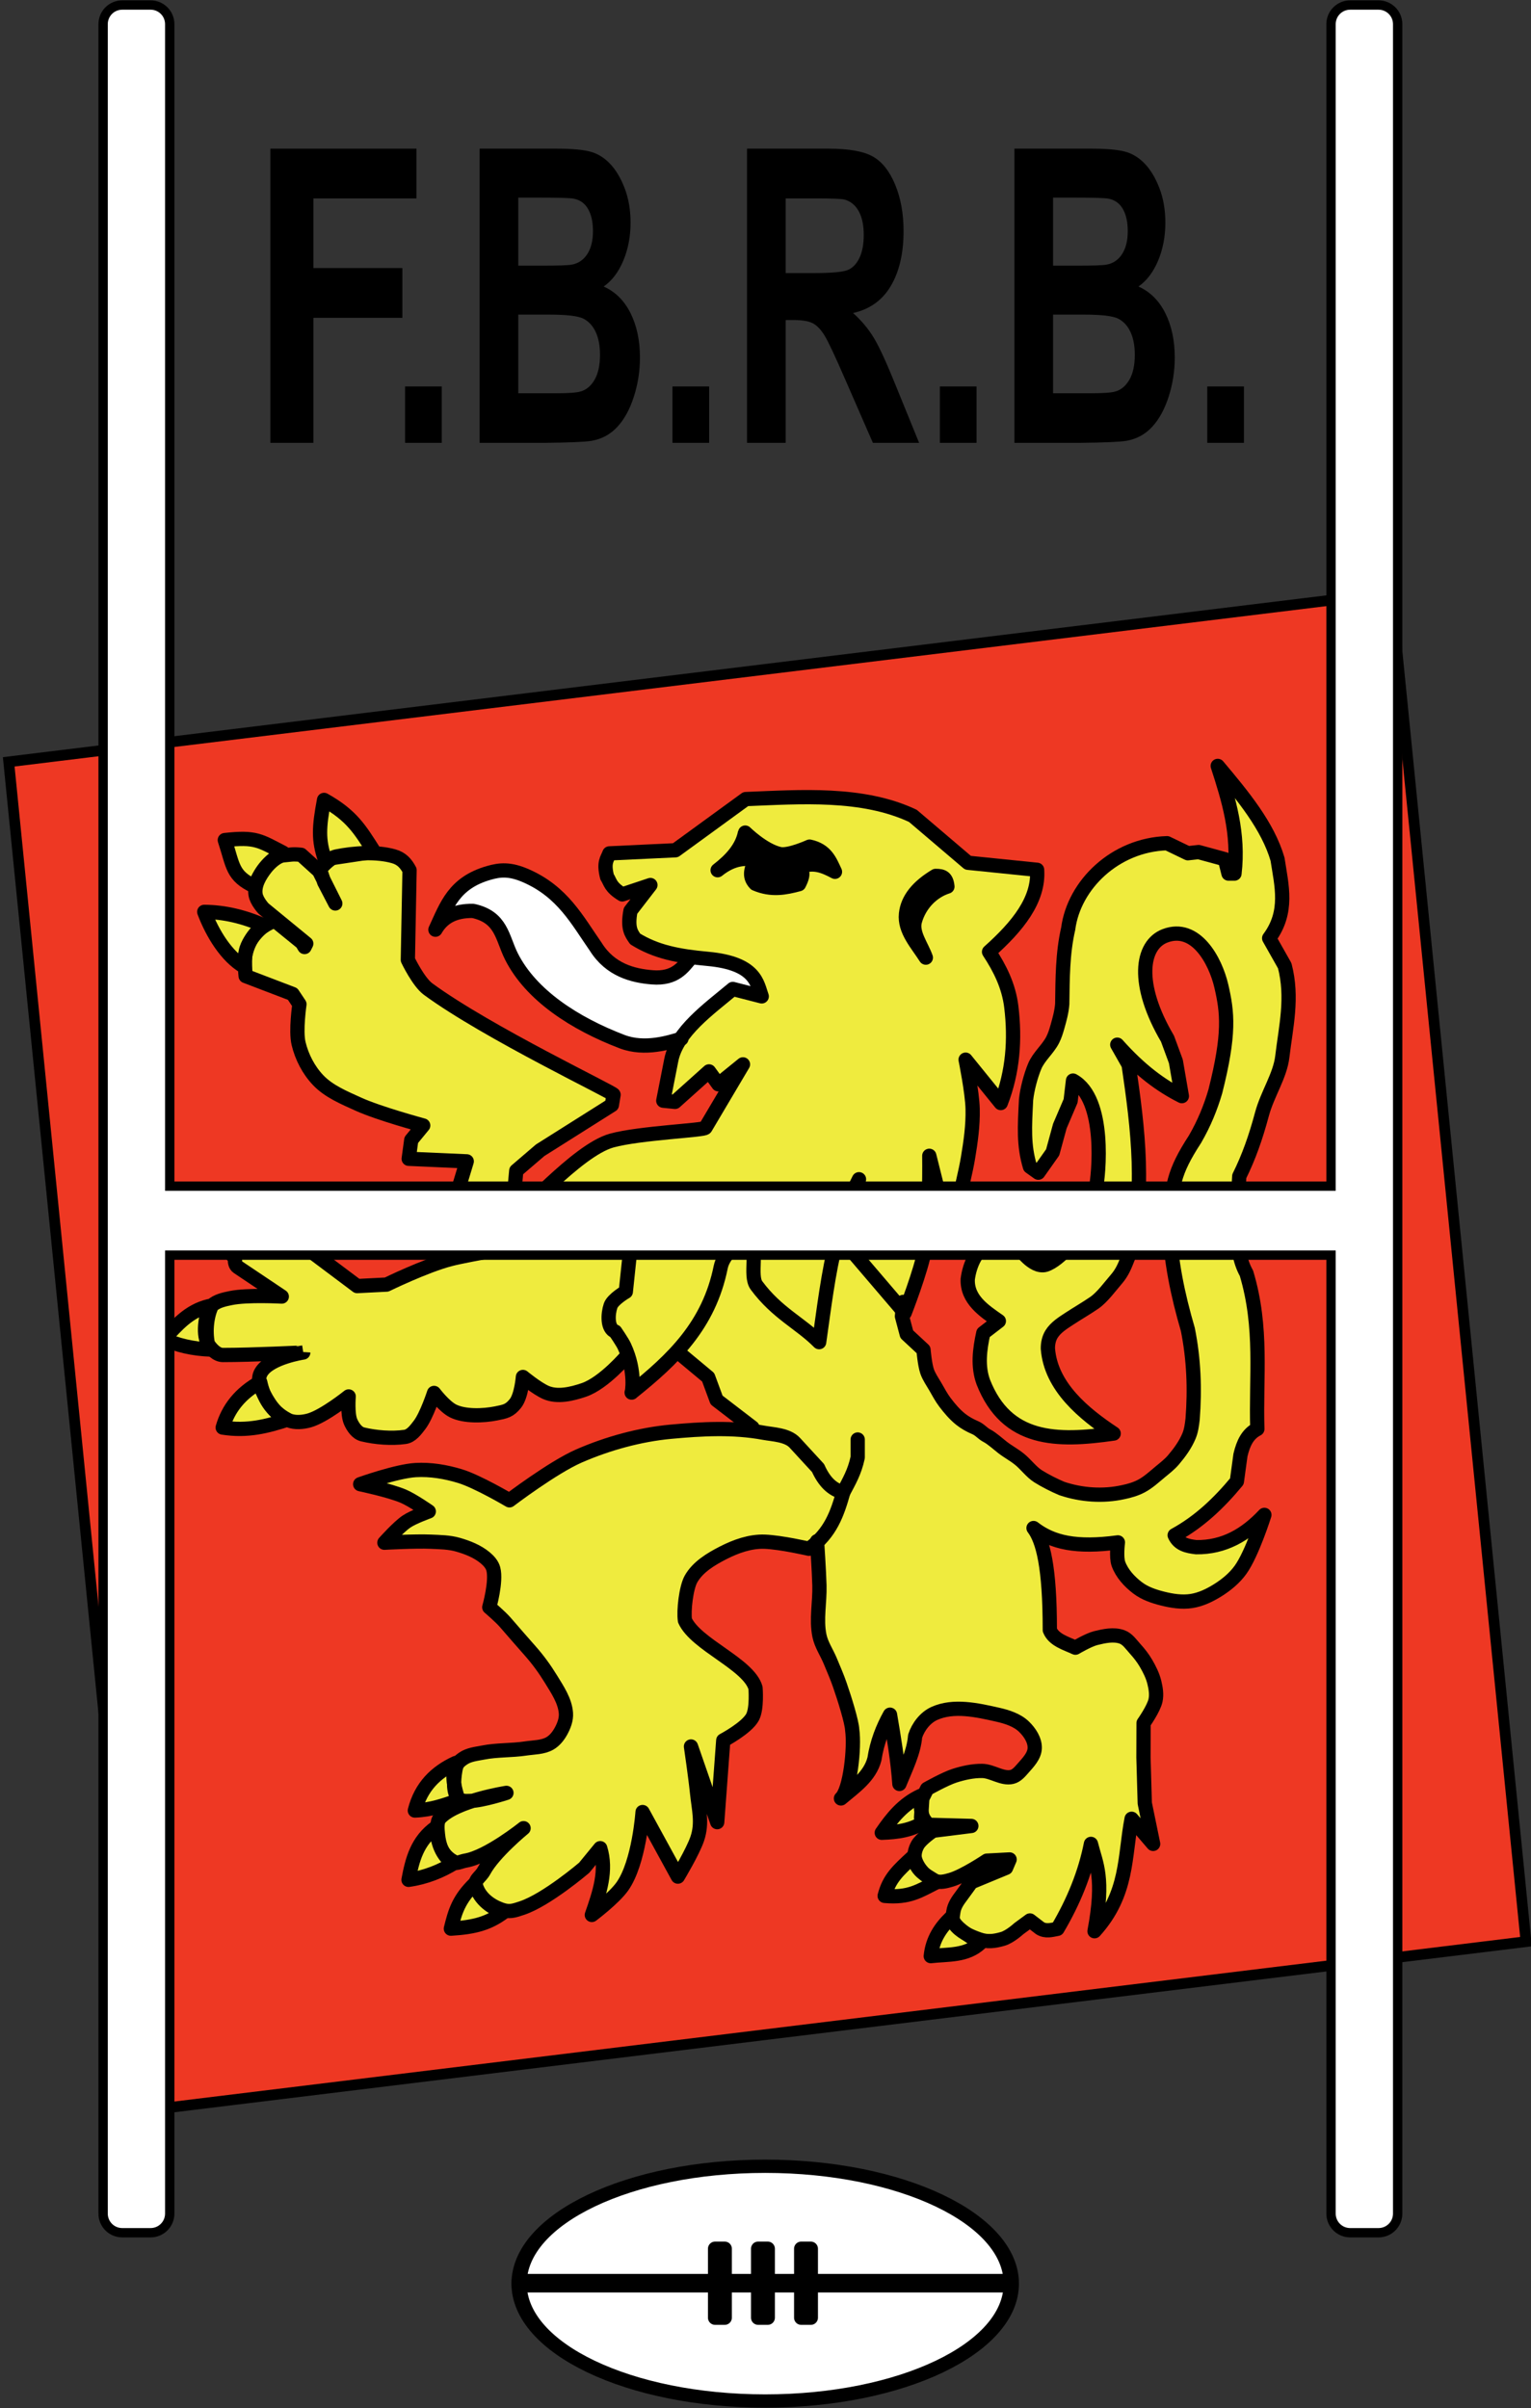 <?xml version="1.0" encoding="UTF-8"?>
<svg xmlns="http://www.w3.org/2000/svg" xmlns:xlink="http://www.w3.org/1999/xlink" width="407pt" height="640pt" viewBox="0 0 407 640" version="1.1">
<rect x="0" y="0" width="407" height="640" fill="#333333" stroke="none"/>
<g id="surface1">
<path style="fill-rule:nonzero;fill:rgb(93.359%,21.973%,13.719%);fill-opacity:1;stroke-width:31.384;stroke-linecap:butt;stroke-linejoin:miter;stroke:rgb(0%,0%,0%);stroke-opacity:1;stroke-miterlimit:4;" d="M 505.747 -4799.62 L 4589.058 -4799.638 L 4589.064 -816.591 L 505.753 -816.573 Z M 505.747 -4799.62 " transform="matrix(0.09,-0.011,0.009,0.09,0,640)"/>
<path style=" stroke:none;fill-rule:nonzero;fill:rgb(93.75%,92.188%,24.315%);fill-opacity:1;" d="M 198.672 211.812 L 192.445 216.195 C 192.445 216.195 186.68 221.27 185.758 221.73 C 184.832 222.191 180.914 226.344 179.297 226.344 C 177.684 226.344 172.84 226.344 170.992 226.113 C 169.148 225.883 162.922 226.113 162.922 226.113 L 160.152 229.344 L 162.461 235.801 L 166.613 238.109 L 171.918 235.801 L 169.148 240.184 L 167.766 244.797 L 168.918 249.41 L 176.762 252.641 L 183.91 254.484 L 190.832 254.945 L 198.441 257.945 L 201.441 261.176 L 201.902 264.402 L 197.75 263.25 L 195.445 262.789 L 191.523 266.48 L 185.527 271.094 L 180.449 276.629 L 177.453 283.777 L 176.762 290.93 L 178.375 293.234 L 181.375 290.238 L 186.449 286.086 L 188.523 285.395 L 190.602 288.16 L 193.137 288.391 L 191.062 292.082 L 188.523 298.539 C 188.523 298.539 185.527 301.078 184.602 301.078 C 183.68 301.078 171.688 301.309 171.688 301.309 L 161.539 304.309 L 150.004 310.535 L 144.469 316.07 L 140.316 320.453 L 136.625 322.527 L 136.625 311.918 L 142.625 305.922 L 150.465 300.387 L 159.461 296.004 L 162.461 292.773 L 162.23 290.699 L 113.098 262.559 L 109.641 257.484 L 108.023 252.18 L 108.945 230.035 L 105.258 227.266 L 101.336 227.266 L 98.566 225.883 L 94.645 218.965 L 85.648 212.734 L 85.648 218.734 L 87.035 228.191 L 84.727 231.188 L 80.344 227.035 L 74.348 226.344 L 68.121 222.652 L 59.816 223.578 L 61.891 230.727 L 67.43 234.879 L 68.352 239.031 L 72.965 244.566 L 70.195 246.641 L 61.66 243.184 L 54.973 242.953 L 60.047 252.18 L 65.121 255.867 L 65.121 259.559 L 77.578 263.711 L 80.344 267.172 L 79.191 275.707 L 82.191 284.238 L 87.496 289.082 L 93.953 293.465 L 103.641 296.926 L 112.406 299.465 L 109.406 302.691 L 108.484 307.766 L 123.941 308.461 L 121.863 314.918 L 122.785 319.992 L 132.012 320.684 L 135.473 320.453 L 136.625 325.758 L 135.012 331.754 L 113.559 336.137 L 108.023 338.676 L 103.41 341.676 L 94.645 341.441 L 76.887 328.066 L 70.656 326.91 L 64.891 323.453 L 58.203 322.762 L 60.277 329.68 L 62.355 336.137 L 71.582 343.289 L 70.426 344.441 L 59.586 345.594 L 54.742 347.672 L 43.441 355.281 L 47.359 358.051 L 55.664 358.512 L 73.426 360.59 L 69.734 363.586 L 68.812 367.969 L 63.277 371.66 L 58.895 379.039 L 65.352 379.734 L 83.574 376.504 L 91.648 372.352 L 93.492 378.348 L 97.184 381.578 L 105.949 381.809 L 111.254 379.039 L 115.637 371.43 L 121.172 375.582 L 129.938 375.582 L 136.625 373.734 L 139.164 367.738 L 144.008 369.812 L 152.543 370.508 L 157.617 368.199 L 167.074 361.512 L 168.457 367.277 L 172.148 367.047 L 180.219 359.664 L 187.832 365.434 L 190.832 371.66 L 197.75 378.809 L 179.066 380.426 L 161.305 383.422 L 149.312 389.883 L 135.473 398.184 L 126.707 393.57 L 115.176 391.035 L 106.18 390.805 L 99.258 394.957 L 113.328 401.414 L 106.41 405.336 L 102.949 409.949 L 120.711 410.41 L 129.477 414.793 L 132.012 419.637 L 130.168 427.48 L 147.699 447.086 L 150.234 456.312 L 147.234 462.77 L 135.473 465.078 L 124.633 466.461 L 116.559 470.844 L 110.102 480.301 L 117.02 480.07 L 115.406 487.449 L 112.867 489.297 L 108.254 499.215 L 132.242 491.832 L 120.711 508.902 L 121.633 512.363 L 132.012 508.902 L 139.625 506.824 L 159.23 493.219 L 160.613 497.598 L 158.539 507.055 L 166.383 500.598 L 171.227 483.992 L 180.219 498.754 L 185.758 487.68 L 187.141 477.531 L 191.523 475.227 L 192.215 462.309 L 199.828 456.312 L 200.289 447.547 L 190.371 438.32 L 182.988 432.555 L 182.066 425.402 L 184.371 418.254 L 192.906 411.793 L 202.133 409.258 L 217.355 412.023 L 218.047 435.32 L 222.66 445.469 L 226.582 460.926 L 225.891 475.688 L 230.504 470.844 L 236.5 459.078 L 239.27 471.305 L 245.035 458.387 L 251.031 453.773 L 269.023 456.312 L 274.789 461.848 L 275.02 466.23 L 269.715 472.918 L 260.027 470.613 L 253.34 471.305 L 247.113 475.227 L 244.805 477.992 L 241.574 479.379 L 235.348 486.297 L 247.344 485.375 L 244.344 489.527 L 242.961 494.371 L 238.117 497.832 L 235.809 503.828 L 241.344 503.828 L 258.645 496.676 L 256.801 501.75 L 252.879 510.285 L 248.035 515.129 L 247.344 520.434 L 265.797 515.129 L 273.637 510.516 L 279.633 513.516 L 283.785 507.98 L 290.477 494.371 L 293.012 508.672 L 296.934 504.289 L 301.086 485.375 L 305.238 484.223 L 304.086 458.387 L 307.082 452.621 L 305.699 444.086 L 298.547 434.859 L 292.32 435.32 L 285.172 438.09 L 278.941 434.168 L 277.328 408.566 L 295.781 410.641 L 299.934 419.867 L 312.387 425.402 L 320.461 424.25 L 328.074 419.176 L 335.684 406.027 L 329.688 408.105 L 318.617 410.871 L 312.156 408.105 L 322.77 400.031 L 328.996 392.879 L 331.531 382.039 L 334.07 378.348 L 334.301 355.746 L 332.688 343.75 L 328.996 332.449 L 329.457 315.84 L 330.148 310.074 L 340.758 282.855 L 342.836 260.941 L 339.375 252.41 L 337.07 248.949 L 341.453 238.34 L 339.836 228.652 L 336.145 219.656 L 326.457 207.891 L 327.613 219.656 L 328.766 231.418 L 323.922 227.266 L 316.539 226.805 L 310.082 224.27 L 300.625 226.113 L 291.629 231.879 L 286.094 239.723 L 283.324 249.641 L 282.863 263.25 L 280.559 274.09 L 274.789 283.316 L 272.484 295.082 L 272.715 307.305 L 275.945 311.688 L 280.559 304.77 L 286.324 288.621 L 289.09 291.16 L 292.09 304.77 L 291.168 314.457 L 289.09 318.148 L 286.785 320.684 L 287.246 328.297 L 279.863 335.676 L 275.02 335.906 L 266.949 329.449 L 260.258 331.984 L 256.801 340.75 L 262.105 348.133 L 266.027 350.438 L 261.875 354.59 L 260.258 362.664 L 262.336 370.047 L 266.719 376.504 L 272.023 380.426 L 280.328 382.039 L 295.781 381.117 L 284.941 371.891 L 279.172 361.742 L 278.941 355.977 L 281.02 352.055 L 291.168 346.52 L 297.855 338.906 L 301.777 327.605 L 302.699 304.77 L 299.934 281.703 L 313.773 290.93 L 312.156 280.781 L 306.391 267.402 L 304.777 256.098 L 307.543 249.641 L 313.773 248.027 L 319.539 251.254 L 324.844 261.867 L 326.227 274.781 L 322.539 290.469 L 317 304.77 L 311.926 314.918 L 311.234 337.523 L 316.77 357.59 L 317.691 374.891 L 312.387 387.344 L 304.086 394.266 L 290.938 397.262 L 280.328 394.727 L 270.641 388.035 L 259.105 379.965 L 252.879 375.582 L 245.957 364.277 L 245.496 358.512 L 240.191 353.207 L 240.883 347.902 L 246.188 330.602 L 247.113 316.992 L 252.879 324.375 L 257.492 310.766 L 258.645 285.395 L 265.797 292.082 L 269.254 280.32 L 269.023 266.48 L 263.488 253.332 L 269.945 246.18 L 275.02 236.953 L 275.484 231.188 L 259.566 228.883 L 255.184 227.961 L 243.883 217.809 L 235.348 213.891 L 225.43 212.273 L 213.434 211.582 Z M 198.672 211.812 "/>
<path style=" stroke:none;fill-rule:nonzero;fill:rgb(100%,100%,100%);fill-opacity:1;" d="M 183.027 254.293 L 179.906 258.816 C 179.906 258.816 174.52 259.895 173.551 259.895 C 172.582 259.895 165.152 258.172 164.723 258.062 C 164.293 257.953 160.523 255.477 159.77 254.188 C 159.016 252.895 156.539 249.234 156.215 248.801 C 155.895 248.371 153.418 243.957 152.77 243.203 C 152.125 242.449 149.324 238.789 148.355 238.035 C 147.387 237.281 142.109 233.941 140.926 233.406 C 139.742 232.867 136.621 231.898 135.434 231.684 C 134.25 231.469 131.129 231.469 130.16 231.898 C 129.191 232.328 125.527 234.16 124.453 234.695 C 123.375 235.234 121.008 236.527 120.469 237.391 C 119.93 238.25 117.238 243.203 117.238 243.203 C 117.238 243.203 120.574 243.957 121.223 243.633 C 121.867 243.312 125.961 242.125 126.5 242.125 C 127.035 242.125 129.406 242.879 129.836 243.742 C 130.266 244.602 132.527 246.863 133.176 248.371 C 133.82 249.879 135.113 253.539 136.082 254.617 C 137.051 255.695 139.852 259.895 140.281 260.324 C 140.711 260.754 143.617 264.738 144.586 265.707 C 145.555 266.676 148.895 268.398 149.973 269.367 C 151.047 270.336 153.848 271.953 155.676 272.812 C 157.508 273.676 159.23 274.535 161.168 275.184 C 163.105 275.828 167.199 277.121 168.922 277.445 C 170.645 277.766 174.199 277.551 176.027 277.551 C 177.859 277.551 182.598 275.289 183.027 274.645 C 183.457 273.996 186.363 269.691 187.117 268.828 C 187.871 267.969 190.242 265.816 190.672 265.598 C 191.102 265.383 194.441 263.016 195.195 263.016 C 195.949 263.016 200.148 264.094 200.793 264.094 C 201.438 264.094 201.977 261.398 201.223 260.43 C 200.469 259.461 197.348 257.199 195.949 256.445 C 194.547 255.695 188.949 254.617 187.656 254.402 C 186.363 254.188 182.812 254.078 183.027 254.293 Z M 183.027 254.293 "/>
<path style="fill:none;stroke-width:37.916;stroke-linecap:round;stroke-linejoin:round;stroke:rgb(0%,0%,0%);stroke-opacity:1;stroke-miterlimit:4;" d="M 2756.992 4088.359 L 2573.203 4107.07 L 2426.797 4231.68 C 2292.812 4294.766 2128.047 4282.148 1982.461 4276.328 L 1795.547 4140.273 L 1620 4131.992 C 1614.336 4116.562 1603.867 4108.398 1613.789 4069.688 C 1623.164 4055.039 1622.07 4042.695 1654.258 4022.969 L 1729.023 4047.891 L 1676.094 3979.336 C 1667.383 3932.422 1678.477 3919.414 1688.555 3904.57 C 1744.492 3870.078 1802.266 3858.906 1881.68 3851.641 C 2010.547 3839.805 2012.852 3785.156 2024.961 3751.953 L 1948.125 3771.68 C 1884.18 3718.086 1799.414 3658.32 1784.492 3582.461 L 1763.281 3474.688 L 1794.453 3471.602 L 1884.805 3552.578 L 1909.727 3518.32 L 1975.117 3571.289 L 1875.43 3403.047 C 1875.078 3395.898 1700.586 3389.336 1626.25 3368.789 C 1531.523 3342.617 1380.43 3161.367 1367.695 3172.539 L 1361.445 3091.562 L 1451.797 3097.773 L 1679.18 3166.328 C 1703.359 3170.781 1722.422 3169.258 1716.562 3138.281 L 1676.094 3085.312 L 1663.633 2966.953 C 1663.633 2966.953 1628.945 2946.992 1623.125 2929.57 C 1615.742 2907.539 1613.75 2868.984 1635.586 2861.055 C 1635.586 2861.055 1654.336 2833.711 1659.492 2822.734 C 1691.562 2754.688 1679.531 2694.844 1679.18 2699.062 C 1789.258 2787.266 1884.648 2877.5 1915.938 3032.383 C 1923.516 3069.766 1963.906 3095.82 1990.703 3128.945 C 2017.578 3080.117 1991.25 3010.547 2011.172 2983.633 C 2065.703 2910.039 2127.812 2883.359 2177.617 2833.008 C 2190.664 2923.75 2200.859 3013.789 2224.336 3107.109 C 2240.273 3165.117 2259.297 3219.023 2283.516 3265.977 L 2239.922 3104.023 L 2405 2910.859 C 2405 2910.859 2448.906 3023.125 2458.711 3080.234 C 2472.852 3162.383 2470.43 3328.281 2470.43 3328.281 L 2523.359 3116.484 C 2523.359 3116.484 2561.523 3252.539 2573.203 3322.07 C 2580.469 3365.273 2586.719 3409.102 2585.664 3452.891 C 2584.648 3496.953 2566.992 3583.75 2566.992 3583.75 L 2660.43 3468.477 C 2692.695 3551.406 2698.945 3636.953 2688.477 3723.906 C 2681.758 3779.805 2657.93 3826.836 2629.297 3870.312 C 2705.156 3938.008 2762.617 4008.477 2756.992 4088.359 Z M 2756.992 4088.359 " transform="matrix(0.1,0,0,-0.1,0,640)"/>
<path style="fill:none;stroke-width:37.916;stroke-linecap:round;stroke-linejoin:round;stroke:rgb(0%,0%,0%);stroke-opacity:1;stroke-miterlimit:4;" d="M 1631.094 3490.508 C 1635.742 3494.023 1295.859 3655.625 1138.047 3771.367 C 1112.109 3790.43 1084.219 3849.062 1084.219 3849.062 L 1088.75 4087.344 C 1079.102 4105.352 1067.852 4118.32 1046.445 4124.336 C 1000.664 4137.188 941.68 4133.477 893.594 4123.672 C 875.625 4120 850.469 4089.609 850.469 4089.609 L 861.797 4055.586 L 891.328 3998.867 L 848.203 4085.078 L 800.547 4128.203 C 776.133 4130.664 774.18 4128.477 753.867 4126.836 C 736.914 4125.469 716.68 4106.367 706.211 4092.969 C 690.703 4073.164 675.547 4047.734 679.375 4022.852 C 682.148 4004.805 700.703 3985.234 700.703 3985.234 L 814.141 3892.188 L 809.609 3883.125 L 802.812 3894.453 L 730.195 3953.477 C 730.195 3953.477 704.18 3942.344 693.867 3933.047 C 677.344 3918.164 662.383 3899.688 655.312 3878.594 C 647.617 3855.625 653.047 3805.977 653.047 3805.977 L 777.852 3758.32 L 796.016 3731.094 C 796.016 3731.094 785.625 3660.547 793.75 3626.68 C 802.305 3590.82 820.469 3555.781 845.938 3529.102 C 874.492 3499.18 914.922 3482.734 952.578 3465.547 C 1007.656 3440.469 1125.039 3408.828 1125.039 3408.828 L 1093.281 3370.234 L 1086.484 3320.312 L 1240.781 3313.516 L 1218.086 3238.633 C 1218.047 3225.391 1219.062 3212.383 1236.68 3202.695 L 1336.094 3195.508 C 1348.672 3196.055 1360.117 3198.867 1365.586 3213.672 L 1372.422 3288.555 L 1435.938 3343.008 L 1626.562 3463.281 Z M 1631.094 3490.508 " transform="matrix(0.1,0,0,-0.1,0,640)"/>
<path style="fill:none;stroke-width:37.916;stroke-linecap:round;stroke-linejoin:round;stroke:rgb(0%,0%,0%);stroke-opacity:1;stroke-miterlimit:4;" d="M 994.609 4136.406 C 957.148 4195.234 935.43 4232.617 861.484 4274.062 C 847.773 4201.172 846.211 4167.695 863.398 4116.602 Z M 994.609 4136.406 " transform="matrix(0.1,0,0,-0.1,0,640)"/>
<path style="fill:none;stroke-width:37.916;stroke-linecap:round;stroke-linejoin:round;stroke:rgb(0%,0%,0%);stroke-opacity:1;stroke-miterlimit:4;" d="M 752.734 4133.672 C 712.031 4112.07 690.352 4080.312 676.875 4044.18 C 616.523 4072.695 620.391 4098.242 597.617 4167.305 C 680.312 4176.484 690.625 4165.664 752.734 4133.672 Z M 752.734 4133.672 " transform="matrix(0.1,0,0,-0.1,0,640)"/>
<path style="fill:none;stroke-width:37.916;stroke-linecap:round;stroke-linejoin:round;stroke:rgb(0%,0%,0%);stroke-opacity:1;stroke-miterlimit:4;" d="M 702.852 3939.648 C 664.453 3915.508 649.648 3871.406 648.867 3831.016 C 603.008 3857.578 565.273 3917.344 542.969 3976.562 C 596.25 3976.133 649.57 3963.75 702.852 3939.648 Z M 702.852 3939.648 " transform="matrix(0.1,0,0,-0.1,0,640)"/>
<path style="fill:none;stroke-width:37.916;stroke-linecap:round;stroke-linejoin:round;stroke:rgb(0%,0%,0%);stroke-opacity:1;stroke-miterlimit:4;" d="M 1411.328 3093.516 C 1411.328 3093.516 1248.555 3066.836 1197.656 3053.711 C 1130.586 3036.406 1027.773 2986.016 1027.773 2986.016 L 949.492 2982.031 L 768.984 3117.422 C 768.984 3117.422 731.094 3132.383 711.914 3129.336 C 683.711 3124.922 656.094 3108.594 637.578 3086.875 C 626.211 3073.594 617.734 3042.227 632.266 3032.461 L 749.062 2954.18 C 749.062 2954.18 657.93 2959.258 613.711 2950.195 C 595.977 2946.562 576.523 2942.539 563.281 2930.273 C 551.133 2905.82 544.961 2864.922 552.656 2828.086 C 561.836 2814.414 576.016 2798.867 592.461 2798.867 C 671.094 2798.867 806.133 2805.547 806.133 2805.508 C 806.133 2805.508 718.164 2792.344 694.648 2753.75 C 685.43 2738.594 688.164 2721.914 695.977 2705.977 C 712.227 2672.773 733.164 2638.281 767.656 2625 C 784.57 2618.516 804.609 2620.117 822.07 2625 C 861.445 2636.055 926.914 2688.711 926.914 2688.711 C 926.914 2688.711 922.969 2641.68 932.227 2621.055 C 938.516 2607.031 949.18 2591.445 964.062 2587.852 C 998.281 2579.57 1041.094 2576.133 1076.875 2581.211 C 1093.359 2583.555 1105.273 2599.844 1115.391 2613.086 C 1134.258 2637.773 1153.867 2698.008 1153.867 2698.008 C 1153.867 2698.008 1180.977 2661.992 1204.297 2650.234 C 1234.766 2634.922 1285 2636.953 1318.438 2643.594 C 1343.281 2648.555 1354.414 2650.312 1370.195 2670.156 C 1386.25 2690.312 1390.117 2740.469 1390.117 2740.469 C 1390.117 2740.469 1427.344 2709.727 1451.172 2699.336 C 1481.992 2685.898 1520.195 2695.195 1552.031 2705.977 C 1605.82 2724.18 1667.5 2797.539 1667.5 2797.539 " transform="matrix(0.1,0,0,-0.1,0,640)"/>
<path style="fill:none;stroke-width:37.916;stroke-linecap:round;stroke-linejoin:round;stroke:rgb(0%,0%,0%);stroke-opacity:1;stroke-miterlimit:4;" d="M 618.672 3062.656 C 641.797 3098.438 673.711 3118.047 707.891 3133.516 C 673.984 3162.422 631.523 3174.219 584.648 3177.148 C 579.375 3131.875 598.438 3097.031 618.672 3062.656 Z M 618.672 3062.656 " transform="matrix(0.1,0,0,-0.1,0,640)"/>
<path style="fill:none;stroke-width:37.916;stroke-linecap:round;stroke-linejoin:round;stroke:rgb(0%,0%,0%);stroke-opacity:1;stroke-miterlimit:4;" d="M 555.273 2928.711 C 545.625 2889.102 536.055 2849.492 560.547 2813.281 C 511.484 2814.961 470.938 2825.156 435.898 2840.82 C 469.258 2877.617 501.523 2915.703 555.273 2928.711 Z M 555.273 2928.711 " transform="matrix(0.1,0,0,-0.1,0,640)"/>
<path style="fill:none;stroke-width:37.916;stroke-linecap:round;stroke-linejoin:round;stroke:rgb(0%,0%,0%);stroke-opacity:1;stroke-miterlimit:4;" d="M 691.719 2726.68 C 700.547 2685.859 720.156 2650.391 763.867 2626.992 C 711.602 2609.961 658.047 2595.469 592.031 2606.016 C 606.406 2656.484 638.828 2697.188 691.719 2726.68 Z M 691.719 2726.68 " transform="matrix(0.1,0,0,-0.1,0,640)"/>
<path style="fill:none;stroke-width:37.916;stroke-linecap:round;stroke-linejoin:round;stroke:rgb(0%,0%,0%);stroke-opacity:1;stroke-miterlimit:4;" d="M 2029.922 2592.227 C 1949.102 2607.188 1865.156 2602.5 1783.281 2594.922 C 1700.742 2587.305 1615.312 2563.711 1539.297 2530.586 C 1469.492 2500.156 1354.336 2412.617 1354.336 2412.617 C 1354.336 2412.617 1269.609 2462.773 1222.93 2476.953 C 1185 2488.516 1144.609 2495.312 1105 2493.047 C 1054.336 2490.156 957.539 2455.508 957.539 2455.508 C 957.539 2455.508 1036.172 2439.102 1072.812 2423.32 C 1096.758 2413.047 1139.844 2383.125 1139.844 2383.125 C 1139.844 2383.125 1098.75 2368.398 1080.859 2356.328 C 1058.32 2341.094 1021.875 2300 1021.875 2300 C 1021.875 2300 1104.102 2304.531 1145.195 2302.695 C 1169.453 2301.602 1194.258 2301.367 1217.578 2294.648 C 1243.32 2287.266 1269.414 2276.953 1289.961 2259.805 C 1299.297 2251.992 1308.281 2242.031 1311.406 2230.312 C 1320.273 2197.305 1300.703 2128.438 1300.703 2128.438 C 1300.703 2128.438 1330.156 2103.438 1343.477 2088.047 C 1364.57 2063.672 1388.281 2036.328 1409.648 2012.227 C 1430.273 1988.906 1447.969 1964.609 1464.258 1938.086 C 1481.602 1909.766 1502.07 1880.039 1504.453 1846.914 C 1505.664 1830.273 1499.141 1813.242 1491.055 1798.672 C 1483.984 1785.938 1474.219 1773.672 1461.562 1766.484 C 1442.5 1755.664 1418.867 1756.367 1397.227 1753.086 C 1359.922 1747.422 1321.602 1749.609 1284.609 1742.344 C 1266.289 1738.789 1246.289 1736.953 1230.977 1726.25 C 1216.328 1716.055 1212.93 1710.391 1210.078 1692.734 C 1206.445 1670.43 1203.203 1633.828 1220.273 1619.023 C 1227.812 1612.461 1239.766 1613.477 1249.766 1613.672 C 1282.695 1614.297 1346.289 1635.117 1346.289 1635.117 C 1346.289 1635.117 1212.031 1614.531 1169.336 1568.086 C 1160.508 1558.516 1162.93 1537.891 1164.219 1524.922 C 1167.109 1495.898 1175.938 1470.898 1198.828 1452.812 C 1210.391 1443.672 1223.438 1452.734 1237.969 1455.195 C 1297.109 1465.312 1391.836 1541.289 1391.836 1541.289 C 1391.836 1541.289 1313.164 1476.875 1286.719 1428.164 C 1276.445 1409.219 1258.945 1404.648 1266.367 1384.414 C 1276.797 1355.938 1302.266 1336.25 1330.703 1325.703 C 1353.398 1317.266 1365.156 1321.484 1388.086 1329.18 C 1453.672 1351.211 1553.008 1436.172 1553.008 1436.172 L 1595.625 1488.164 C 1613.984 1429.023 1594.062 1369.844 1573.32 1310.703 C 1573.32 1310.703 1632.422 1354.961 1654.844 1387.07 C 1699.297 1450.703 1708.203 1584.18 1708.203 1584.18 L 1802.07 1412.578 C 1802.07 1412.578 1841.914 1478.828 1853.555 1513.125 C 1867.93 1555.547 1857.539 1591.328 1853.008 1635.938 C 1848.789 1677.578 1836.914 1758.438 1836.914 1758.438 L 1906.602 1557.344 L 1922.695 1774.531 C 1922.695 1774.531 1984.531 1807.188 2000.43 1836.172 C 2012.969 1859.023 2008.477 1913.945 2008.477 1913.945 C 1990.547 1977.656 1849.883 2029.023 1820.82 2093.555 C 1816.992 2119.453 1824.062 2180.703 1836.914 2203.477 C 1855 2235.586 1889.883 2256.445 1922.695 2273.203 C 1956.484 2290.469 1994.727 2304.062 2032.617 2302.695 C 2076.133 2301.094 2150.586 2283.906 2150.586 2283.906 C 2208.203 2324.883 2226.211 2379.062 2241.758 2434.062 C 2211.836 2440.391 2190.352 2463.516 2174.727 2498.398 L 2113.047 2565.43 C 2093.359 2586.836 2055.234 2587.578 2029.922 2592.227 Z M 2029.922 2592.227 " transform="matrix(0.1,0,0,-0.1,0,640)"/>
<path style="fill:none;stroke-width:37.916;stroke-linecap:round;stroke-linejoin:round;stroke:rgb(0%,0%,0%);stroke-opacity:1;stroke-miterlimit:4;" d="M 1211.25 1714.453 C 1198.828 1677.773 1209.18 1646.797 1218.594 1615.547 C 1182.656 1602.93 1146.992 1589.922 1102.852 1588.203 C 1119.023 1651.758 1158.633 1690.117 1211.25 1714.453 Z M 1211.25 1714.453 " transform="matrix(0.1,0,0,-0.1,0,640)"/>
<path style="fill:none;stroke-width:37.916;stroke-linecap:round;stroke-linejoin:round;stroke:rgb(0%,0%,0%);stroke-opacity:1;stroke-miterlimit:4;" d="M 1159.688 1543.984 C 1163.398 1505.703 1170.547 1469.297 1210.195 1450.312 C 1172.734 1427.031 1131.875 1410.508 1086.016 1404.023 C 1095.859 1456.562 1108.516 1507.969 1159.688 1543.984 Z M 1159.688 1543.984 " transform="matrix(0.1,0,0,-0.1,0,640)"/>
<path style="fill:none;stroke-width:37.916;stroke-linecap:round;stroke-linejoin:round;stroke:rgb(0%,0%,0%);stroke-opacity:1;stroke-miterlimit:4;" d="M 1262.812 1394.57 C 1272.5 1354.922 1300.898 1332.148 1338.594 1317.734 C 1299.141 1288.789 1263.164 1278.125 1198.633 1274.258 C 1209.648 1319.258 1219.023 1352.266 1262.812 1394.57 Z M 1262.812 1394.57 " transform="matrix(0.1,0,0,-0.1,0,640)"/>
<path style="fill:none;stroke-width:37.916;stroke-linecap:round;stroke-linejoin:round;stroke:rgb(0%,0%,0%);stroke-opacity:1;stroke-miterlimit:4;" d="M 2171.992 2303.984 C 2171.992 2303.984 2177.305 2225.586 2178.359 2186.328 C 2179.57 2141.836 2169.414 2096.406 2178.359 2052.812 C 2183.242 2029.062 2197.695 2008.398 2206.992 1986.016 C 2215.703 1964.922 2225 1944.023 2232.422 1922.422 C 2245.703 1884.453 2264.531 1823.32 2265.469 1802.539 C 2272.227 1755.312 2260.078 1642.266 2235.586 1620.352 C 2271.875 1650.938 2312.656 1678.516 2324.609 1725.273 C 2331.484 1769.688 2346.523 1807.969 2365.977 1842.93 C 2376.211 1782.539 2386.484 1722.148 2390.977 1658.867 C 2408.164 1701.172 2429.414 1743.438 2432.734 1785.703 C 2440.82 1810.742 2459.648 1835.234 2483.633 1846.133 C 2534.766 1869.336 2597.344 1855.352 2652.148 1842.93 C 2677.109 1837.266 2703.633 1828.906 2722.109 1811.133 C 2737.461 1796.328 2751.445 1775.234 2750.703 1753.906 C 2750 1733.008 2732.695 1715.547 2718.906 1699.844 C 2710.938 1690.781 2702.07 1680.352 2690.312 1677.578 C 2663.984 1671.367 2637.812 1693.164 2610.82 1693.477 C 2586.055 1693.789 2561.25 1688.281 2537.656 1680.781 C 2511.914 1672.539 2464.531 1645.781 2464.531 1645.781 L 2451.836 1620.352 L 2448.633 1569.492 L 2464.531 1550.391 L 2582.188 1547.227 L 2480.43 1534.492 C 2480.43 1534.492 2448.008 1512.852 2439.102 1496.328 C 2432.969 1485 2428.984 1470.508 2432.734 1458.203 C 2440.391 1433.086 2462.305 1410.391 2486.797 1400.938 C 2499.688 1395.977 2514.844 1400.273 2528.125 1404.141 C 2562.734 1414.219 2623.516 1455 2623.516 1455 L 2683.945 1458.203 L 2674.414 1435.938 L 2582.188 1397.773 C 2582.188 1397.773 2565.391 1374.336 2556.758 1362.812 C 2546.328 1348.867 2537.07 1336.289 2534.414 1319.102 C 2532.539 1306.836 2530.391 1296.523 2537.656 1286.484 C 2552.695 1265.664 2578.594 1254.297 2602.812 1245.898 C 2624.844 1238.242 2643.242 1240.625 2665.664 1247.07 C 2684.883 1252.578 2708.242 1274.141 2708.242 1274.141 L 2738.008 1296.016 L 2765.039 1275.234 C 2780.43 1266.016 2795.781 1270.938 2811.133 1273.75 C 2854.727 1347.461 2884.961 1422.656 2900.156 1499.531 C 2913.75 1445.078 2936.406 1410.547 2909.688 1267.422 C 2999.57 1367.031 2988.906 1466.68 3008.281 1566.289 L 3065.508 1499.531 L 3043.242 1607.617 L 3039.766 1729.258 L 3040.078 1820.664 C 3040.078 1820.664 3067.148 1858.828 3071.875 1881.094 C 3075.156 1896.68 3072.461 1913.32 3068.672 1928.789 C 3064.297 1946.758 3055.742 1963.672 3046.445 1979.648 C 3038.398 1993.398 3028.516 2006.055 3017.812 2017.812 C 3007.188 2029.492 2997.656 2044.258 2982.812 2049.609 C 2960.859 2057.539 2935.547 2052.031 2912.891 2046.445 C 2893.555 2041.641 2858.828 2021.016 2858.828 2021.016 C 2833.555 2032.812 2801.445 2041.367 2790.859 2067.891 C 2790.898 2236.094 2772.617 2305.781 2747.539 2338.984 C 2797.695 2300 2861.68 2286.133 2971.797 2300.82 C 2971.797 2300.82 2966.758 2261.523 2973.281 2243.594 C 2982.617 2218.086 3002.578 2196.406 3024.18 2180 C 3043.438 2165.312 3067.461 2157.227 3090.938 2151.367 C 3115.703 2145.195 3142.031 2141.133 3167.266 2145 C 3192.148 2148.828 3215.859 2160.273 3237.227 2173.633 C 3260.117 2187.969 3281.797 2205.781 3297.617 2227.695 C 3328.75 2270.781 3361.211 2373.945 3361.211 2373.945 C 3312.07 2321.406 3254.336 2287.109 3179.961 2288.086 C 3156.445 2290.898 3133.867 2295.352 3122.734 2319.883 C 3188.242 2355.469 3240.898 2406.016 3288.086 2462.969 L 3297.617 2532.93 C 3305.156 2564.609 3316.602 2588.945 3342.5 2602.266 C 3338.125 2740.508 3357.422 2870.117 3313.516 3016.25 C 3277.891 3078.711 3289.414 3178.867 3294.453 3273.828 C 3319.688 3324.688 3337.93 3376.211 3354.844 3439.141 C 3369.258 3492.695 3402.93 3540.938 3408.906 3591.797 C 3418.242 3671.016 3437.539 3748.477 3415.273 3833.438 L 3373.945 3906.562 C 3426.016 3976.523 3406.914 4046.484 3396.211 4116.445 C 3370.508 4204.57 3304.375 4284.609 3237.227 4364.453 C 3266.367 4274.805 3294.102 4184.57 3281.719 4078.281 L 3265.82 4078.281 L 3256.289 4116.445 L 3186.328 4135.508 L 3157.734 4132.344 L 3102.461 4159.023 C 2964.297 4154.844 2855.039 4048.359 2839.727 3932.031 C 2824.453 3865.352 2824.844 3798.867 2823.828 3731.68 C 2822.305 3711.172 2816.758 3691.055 2811.133 3671.289 C 2807.734 3659.336 2804.062 3647.344 2798.398 3636.289 C 2785.547 3611.172 2761.641 3592.383 2750.703 3566.367 C 2740.234 3541.445 2730.391 3504.258 2727.695 3477.383 C 2723.984 3404.531 2720.898 3356.172 2738.008 3299.258 L 2760.234 3283.359 L 2798.398 3337.422 L 2817.5 3407.344 L 2846.094 3474.141 L 2852.461 3528.203 C 2941.328 3479.219 2920.977 3276.68 2912.891 3238.828 L 2874.727 3203.867 L 2871.523 3121.172 C 2871.523 3121.172 2818.711 3050.859 2779.336 3038.516 C 2771.172 3035.977 2761.562 3037.93 2753.906 3041.68 C 2720.234 3058.164 2710.43 3093.086 2674.414 3103.438 C 2660.82 3107.344 2644.453 3105.117 2631.875 3098.633 C 2596.055 3080.703 2577.578 3038.789 2572.656 3000.352 C 2570.43 2946.445 2615.898 2916.289 2655.312 2889.062 L 2613.984 2857.266 C 2604.18 2812.578 2598.789 2768.477 2613.984 2726.914 C 2676.055 2569.336 2809.141 2568.32 2960.586 2590.156 C 2881.914 2642.227 2793.281 2714.375 2785.703 2815.938 C 2785.508 2829.023 2788.359 2842.93 2795.234 2854.102 C 2806.25 2872.031 2825.312 2883.906 2842.93 2895.43 C 2865.508 2910.234 2886.68 2922.227 2908.945 2937.5 C 2930.586 2952.344 2951.719 2981.953 2967.383 2999.844 C 2984.18 3019.102 2991.055 3038.359 2998.711 3057.578 C 3048.086 3222.344 3025 3402.266 3000.352 3570.352 L 2970.117 3623.594 C 3031.602 3554.531 3086.445 3514.688 3141.836 3486.836 L 3125.938 3579.062 L 3103.672 3639.492 C 3018.008 3785.039 3033.672 3888.945 3097.305 3912.93 C 3178.75 3943.672 3231.055 3847.109 3246.758 3779.375 C 3263.047 3709.023 3269.688 3653.203 3230.859 3499.57 C 3218.477 3457.188 3201.406 3414.766 3176.797 3372.383 C 3118.516 3282.891 3115.43 3247.539 3108.203 3145.391 C 3111.875 3049.531 3130.938 2958.398 3157.734 2866.797 C 3173.633 2787.422 3176.641 2708.828 3170.43 2628.32 C 3168.633 2613.242 3166.719 2597.812 3160.898 2583.828 C 3151.211 2560.469 3135.938 2539.492 3119.57 2520.234 C 3109.336 2508.203 3096.719 2498.477 3084.57 2488.438 C 3068.242 2474.922 3052.5 2460.117 3033.711 2450.273 C 3018.867 2442.5 3002.422 2437.773 2986.016 2434.375 C 2932.5 2422.5 2874.609 2426.523 2822.656 2444.062 C 2803.398 2452.109 2777.109 2465.391 2759.492 2476.602 C 2741.758 2487.852 2726.992 2508.242 2710.625 2521.484 C 2694.141 2534.766 2681.25 2540.742 2664.492 2553.711 C 2653.75 2562.031 2636.484 2577.656 2624.414 2583.867 C 2610.703 2590.977 2605.938 2600 2591.719 2606.055 C 2578.164 2611.836 2565.078 2619.141 2553.555 2628.32 C 2537.773 2640.977 2524.492 2656.719 2512.227 2672.852 C 2502.422 2685.742 2494.883 2700.156 2486.797 2714.18 C 2478.984 2727.734 2469.609 2740.703 2464.531 2755.508 C 2458.281 2773.828 2455 2812.734 2455 2812.734 L 2410.469 2854.102 L 2397.773 2901.797 L 2400.938 2939.922 M 2241.953 2434.375 C 2256.328 2461.797 2271.758 2487.07 2280.117 2526.562 L 2280.117 2574.258 M 1806.328 2803.203 L 1882.656 2739.609 L 1904.922 2679.219 L 2000.312 2606.055 " transform="matrix(0.1,0,0,-0.1,0,640)"/>
<path style="fill:none;stroke-width:37.916;stroke-linecap:round;stroke-linejoin:round;stroke:rgb(0%,0%,0%);stroke-opacity:1;stroke-miterlimit:4;" d="M 2427.969 1466.172 C 2437.305 1420.859 2466.992 1416.211 2489.766 1397.773 C 2444.18 1375 2417.5 1355.391 2351.797 1361.328 C 2363.477 1407.344 2387.383 1428.828 2427.969 1466.172 Z M 2427.969 1466.172 " transform="matrix(0.1,0,0,-0.1,0,640)"/>
<path style="fill:none;stroke-width:37.916;stroke-linecap:round;stroke-linejoin:round;stroke:rgb(0%,0%,0%);stroke-opacity:1;stroke-miterlimit:4;" d="M 2528.398 1303.945 C 2536.719 1288.047 2543.984 1272.578 2606.758 1236.602 C 2569.102 1201.094 2520.234 1206.562 2474.336 1201.289 C 2478.867 1245.625 2500.43 1277.188 2528.398 1303.945 Z M 2528.398 1303.945 " transform="matrix(0.1,0,0,-0.1,0,640)"/>
<path style="fill:none;stroke-width:37.916;stroke-linecap:butt;stroke-linejoin:round;stroke:rgb(0%,0%,0%);stroke-opacity:1;stroke-miterlimit:4;" d="M 2447.852 1627.344 C 2449.219 1603.828 2444.961 1578.086 2459.961 1560 C 2424.922 1535.352 2384.961 1530.469 2344.102 1529.102 C 2371.094 1568.359 2400.508 1605.508 2447.852 1627.344 Z M 2447.852 1627.344 " transform="matrix(0.1,0,0,-0.1,0,640)"/>
<path style="fill:none;stroke-width:37.916;stroke-linecap:round;stroke-linejoin:round;stroke:rgb(0%,0%,0%);stroke-opacity:1;stroke-miterlimit:4;" d="M 1836.953 3854.805 C 1816.25 3830.742 1796.211 3797.578 1733.711 3802.617 C 1682.148 3806.758 1622.422 3822.031 1583.828 3883.672 C 1534.258 3954.805 1495.898 4029.648 1398.438 4072.383 C 1355 4091.445 1328.555 4088.477 1299.609 4080.156 C 1206.641 4053.516 1187.539 3993.75 1157.539 3929.18 C 1175.781 3960.898 1206.641 3979.961 1257.422 3979.141 C 1334.023 3962.617 1334.609 3907.695 1359.57 3858.125 C 1411.875 3754.297 1528.555 3679.492 1653.789 3631.641 C 1714.492 3608.477 1780.586 3630.117 1811.445 3639.414 " transform="matrix(0.1,0,0,-0.1,0,640)"/>
<path style="fill:none;stroke-width:37.916;stroke-linecap:round;stroke-linejoin:round;stroke:rgb(0%,0%,0%);stroke-opacity:1;stroke-miterlimit:4;" d="M 2487.227 4072.109 C 2440.117 4043.75 2412.656 4010.742 2408.477 3971.172 C 2403.789 3926.953 2438.711 3890.586 2461.211 3854.922 C 2449.844 3886.992 2423.359 3920.195 2432.148 3952.031 C 2444.57 3996.992 2478.906 4031.328 2518.594 4043.789 C 2516.016 4068.125 2506.094 4072.227 2487.227 4072.109 Z M 2487.227 4072.109 " transform="matrix(0.1,0,0,-0.1,0,640)"/>
<path style="fill-rule:nonzero;fill:rgb(0%,0%,0%);fill-opacity:1;stroke-width:37.916;stroke-linecap:round;stroke-linejoin:round;stroke:rgb(0%,0%,0%);stroke-opacity:1;stroke-miterlimit:4;" d="M 2219.688 4083.047 C 2206.562 4110.977 2196.094 4140.508 2152.148 4149.961 C 2152.031 4150.078 2097.383 4124.805 2072.695 4130.234 C 2028.32 4140.039 1979.844 4188.594 1980.664 4187.617 C 1972.773 4146.875 1944.18 4115.312 1907.734 4087.227 C 1935.742 4109.609 1967.461 4123.086 2008.125 4115.312 C 1998.594 4093.477 1988.242 4071.641 2008.125 4051.367 C 2050.781 4032.93 2087.695 4040.391 2124.062 4050.156 C 2140.547 4082.344 2129.805 4085.352 2125.273 4095 C 2161.758 4111.133 2191.016 4098.242 2219.688 4083.047 Z M 2219.688 4083.047 " transform="matrix(0.1,0,0,-0.1,0,640)"/>
<path style="fill-rule:nonzero;fill:rgb(100%,100%,100%);fill-opacity:1;stroke-width:38.001;stroke-linecap:butt;stroke-linejoin:miter;stroke:rgb(0%,0%,0%);stroke-opacity:1;stroke-miterlimit:4;" d="M 2512.544 -355.735 C 2512.544 -170.5 2238.812 -20.303 1901.15 -20.303 C 1563.452 -20.303 1289.72 -170.5 1289.72 -355.735 C 1289.72 -541.011 1563.452 -691.167 1901.15 -691.167 C 2238.812 -691.167 2512.544 -541.011 2512.544 -355.735 Z M 2512.544 -355.735 " transform="matrix(0.107,0,0,0.093,0,640)"/>
<path style="fill:none;stroke-width:37.916;stroke-linecap:round;stroke-linejoin:round;stroke:rgb(0%,0%,0%);stroke-opacity:1;stroke-miterlimit:4;" d="M 1379.258 337.656 L 2677.227 337.656 L 2677.227 326.289 L 1379.258 326.289 Z M 1379.258 337.656 " transform="matrix(0.1,0,0,-0.1,0,640)"/>
<path style="fill:none;stroke-width:37.916;stroke-linecap:round;stroke-linejoin:round;stroke:rgb(0%,0%,0%);stroke-opacity:1;stroke-miterlimit:4;" d="M 1900.977 423.672 L 1926.602 423.672 L 1926.602 240.273 L 1900.977 240.273 Z M 1900.977 423.672 " transform="matrix(0.1,0,0,-0.1,0,640)"/>
<path style="fill:none;stroke-width:37.916;stroke-linecap:round;stroke-linejoin:round;stroke:rgb(0%,0%,0%);stroke-opacity:1;stroke-miterlimit:4;" d="M 2015.43 423.672 L 2041.016 423.672 L 2041.016 240.273 L 2015.43 240.273 Z M 2015.43 423.672 " transform="matrix(0.1,0,0,-0.1,0,640)"/>
<path style="fill:none;stroke-width:37.916;stroke-linecap:round;stroke-linejoin:round;stroke:rgb(0%,0%,0%);stroke-opacity:1;stroke-miterlimit:4;" d="M 2129.883 423.672 L 2155.469 423.672 L 2155.469 240.273 L 2129.883 240.273 Z M 2129.883 423.672 " transform="matrix(0.1,0,0,-0.1,0,640)"/>
<path style="fill-rule:nonzero;fill:rgb(100%,100%,100%);fill-opacity:1;stroke-width:24.828;stroke-linecap:butt;stroke-linejoin:miter;stroke:rgb(0%,0%,0%);stroke-opacity:1;stroke-miterlimit:4;" d="M 325.039 6386.641 C 296.797 6386.641 274.102 6363.906 274.102 6335.703 L 274.102 517.07 C 274.102 488.828 296.797 466.133 325.039 466.133 L 400.273 466.133 C 428.516 466.133 451.211 488.828 451.211 517.07 L 451.211 3064.258 L 3538.398 3064.258 L 3538.398 517.07 C 3538.398 488.828 3561.133 466.133 3589.375 466.133 L 3664.609 466.133 C 3692.852 466.133 3715.547 488.828 3715.547 517.07 L 3715.547 6335.703 C 3715.547 6363.906 3692.852 6386.641 3664.609 6386.641 L 3589.375 6386.641 C 3561.133 6386.641 3538.398 6363.906 3538.398 6335.703 L 3538.398 3247.617 L 451.211 3247.617 L 451.211 6335.703 C 451.211 6363.906 428.516 6386.641 400.273 6386.641 Z M 325.039 6386.641 " transform="matrix(0.1,0,0,-0.1,0,640)"/>
<path style=" stroke:none;fill-rule:nonzero;fill:rgb(0%,0%,0%);fill-opacity:1;" d="M 107.684 117.695 L 117.438 117.695 L 117.438 102.711 L 107.684 102.711 Z M 107.684 117.695 "/>
<path style=" stroke:none;fill-rule:nonzero;fill:rgb(0%,0%,0%);fill-opacity:1;" d="M 127.504 39.508 L 147.844 39.508 C 151.871 39.508 154.871 39.766 156.852 40.281 C 158.828 40.797 160.598 41.875 162.16 43.508 C 163.723 45.145 165.023 47.32 166.066 50.043 C 167.105 52.762 167.629 55.812 167.629 59.188 C 167.629 62.852 166.984 66.211 165.699 69.27 C 164.418 72.328 162.676 74.621 160.477 76.148 C 163.578 77.535 165.961 79.902 167.629 83.242 C 169.293 86.586 170.125 90.516 170.125 95.031 C 170.125 98.586 169.59 102.043 168.512 105.402 C 167.438 108.762 165.969 111.449 164.105 113.457 C 162.242 115.465 159.945 116.699 157.215 117.164 C 155.504 117.449 151.371 117.625 144.824 117.695 L 127.504 117.695 Z M 137.777 52.523 L 137.777 70.602 L 144.512 70.602 C 148.516 70.602 151 70.516 151.973 70.336 C 153.73 70.016 155.113 69.082 156.121 67.535 C 157.129 65.988 157.633 63.953 157.633 61.43 C 157.633 59.012 157.195 57.047 156.328 55.535 C 155.461 54.023 154.172 53.109 152.461 52.789 C 151.441 52.609 148.516 52.523 143.68 52.523 Z M 137.777 83.617 L 137.777 104.523 L 147.289 104.523 C 150.988 104.523 153.34 104.363 154.332 104.043 C 155.859 103.617 157.105 102.578 158.066 100.922 C 159.023 99.27 159.504 97.055 159.504 94.281 C 159.504 91.938 159.137 89.945 158.395 88.309 C 157.652 86.672 156.582 85.484 155.184 84.734 C 153.785 83.988 150.746 83.617 146.074 83.617 Z M 137.777 83.617 "/>
<path style=" stroke:none;fill-rule:nonzero;fill:rgb(0%,0%,0%);fill-opacity:1;" d="M 178.77 117.695 L 188.523 117.695 L 188.523 102.711 L 178.77 102.711 Z M 178.77 117.695 "/>
<path style=" stroke:none;fill-rule:nonzero;fill:rgb(0%,0%,0%);fill-opacity:1;" d="M 198.586 117.695 L 198.586 39.508 L 220.211 39.508 C 225.648 39.508 229.602 40.211 232.066 41.617 C 234.531 43.02 236.5 45.52 237.984 49.109 C 239.465 52.699 240.203 56.809 240.203 61.43 C 240.203 67.297 239.082 72.141 236.836 75.961 C 234.594 79.785 231.238 82.195 226.773 83.188 C 228.992 85.18 230.828 87.367 232.273 89.75 C 233.719 92.133 235.668 96.363 238.121 102.441 L 244.336 117.695 L 232.047 117.695 L 224.621 100.684 C 221.98 94.602 220.176 90.773 219.207 89.188 C 218.234 87.605 217.203 86.523 216.117 85.938 C 215.027 85.348 213.305 85.055 210.945 85.055 L 208.863 85.055 L 208.863 117.695 Z M 208.863 72.574 L 216.465 72.574 C 221.391 72.574 224.469 72.258 225.695 71.617 C 226.922 70.977 227.883 69.875 228.578 68.309 C 229.27 66.746 229.617 64.789 229.617 62.441 C 229.617 59.812 229.16 57.688 228.246 56.07 C 227.332 54.453 226.043 53.43 224.375 53.004 C 223.543 52.824 221.043 52.734 216.879 52.734 L 208.863 52.734 Z M 208.863 72.574 "/>
<path style=" stroke:none;fill-rule:nonzero;fill:rgb(0%,0%,0%);fill-opacity:1;" d="M 249.852 117.695 L 259.605 117.695 L 259.605 102.711 L 249.852 102.711 Z M 249.852 117.695 "/>
<path style=" stroke:none;fill-rule:nonzero;fill:rgb(0%,0%,0%);fill-opacity:1;" d="M 269.672 39.508 L 290.012 39.508 C 294.039 39.508 297.039 39.766 299.02 40.281 C 300.996 40.797 302.77 41.875 304.328 43.508 C 305.891 45.145 307.191 47.32 308.234 50.043 C 309.277 52.762 309.797 55.812 309.797 59.188 C 309.797 62.852 309.152 66.211 307.871 69.27 C 306.586 72.328 304.844 74.621 302.645 76.148 C 305.746 77.535 308.129 79.902 309.797 83.242 C 311.461 86.586 312.297 90.516 312.297 95.031 C 312.297 98.586 311.758 102.043 310.68 105.402 C 309.605 108.762 308.137 111.449 306.273 113.457 C 304.41 115.465 302.113 116.699 299.383 117.164 C 297.672 117.449 293.539 117.625 286.992 117.695 L 269.672 117.695 Z M 279.945 52.523 L 279.945 70.602 L 286.68 70.602 C 290.684 70.602 293.172 70.516 294.141 70.336 C 295.902 70.016 297.285 69.082 298.289 67.535 C 299.297 65.988 299.801 63.953 299.801 61.43 C 299.801 59.012 299.367 57.047 298.5 55.535 C 297.629 54.023 296.34 53.109 294.629 52.789 C 293.609 52.609 290.684 52.523 285.848 52.523 Z M 279.945 83.617 L 279.945 104.523 L 289.457 104.523 C 293.16 104.523 295.508 104.363 296.504 104.043 C 298.031 103.617 299.273 102.578 300.234 100.922 C 301.195 99.27 301.676 97.055 301.676 94.281 C 301.676 91.938 301.305 89.945 300.562 88.309 C 299.824 86.672 298.754 85.484 297.352 84.734 C 295.953 83.988 292.918 83.617 288.242 83.617 Z M 279.945 83.617 "/>
<path style=" stroke:none;fill-rule:nonzero;fill:rgb(0%,0%,0%);fill-opacity:1;" d="M 320.938 117.695 L 330.691 117.695 L 330.691 102.711 L 320.938 102.711 Z M 320.938 117.695 "/>
<path style=" stroke:none;fill-rule:nonzero;fill:rgb(0%,0%,0%);fill-opacity:1;" d="M 71.879 117.695 L 71.879 39.508 L 110.715 39.508 L 110.715 52.734 L 83.316 52.734 L 83.316 71.242 L 106.965 71.242 L 106.965 84.469 L 83.316 84.469 L 83.316 117.695 Z M 71.879 117.695 "/>
</g>
</svg>
